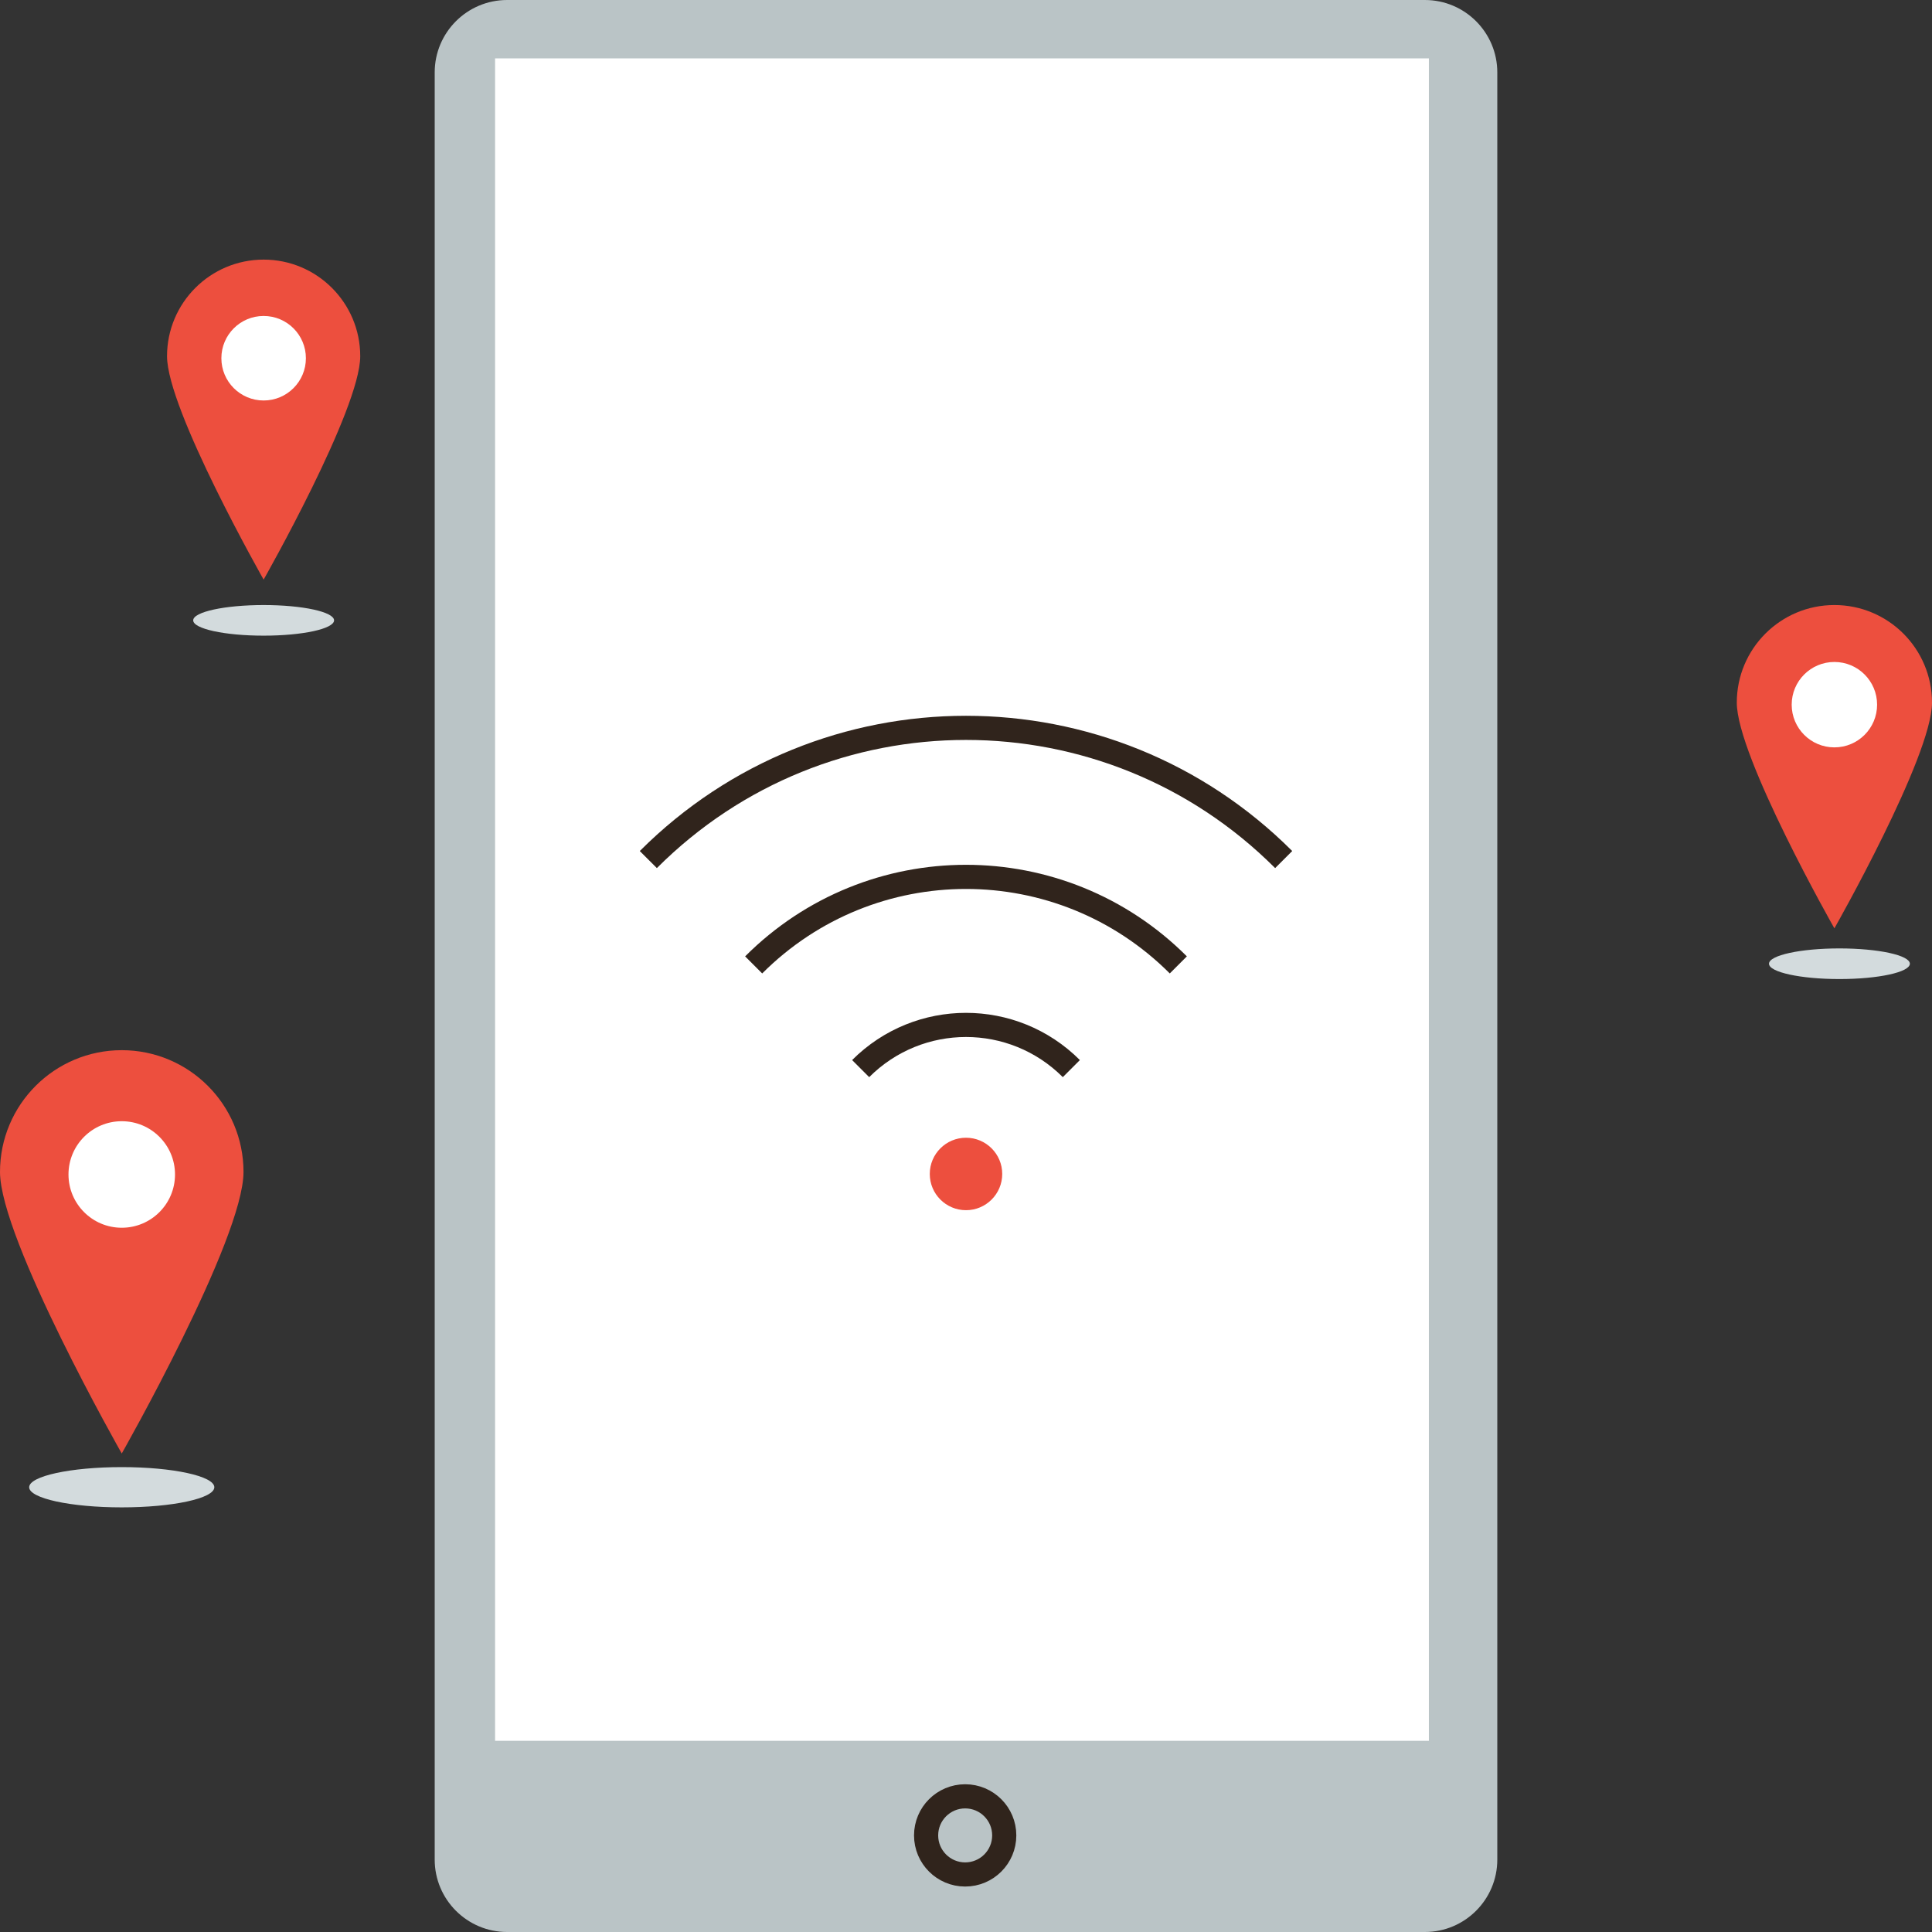 <?xml version="1.0" encoding="iso-8859-1"?>
<!-- Generator: Adobe Illustrator 16.0.0, SVG Export Plug-In . SVG Version: 6.00 Build 0)  -->
<!DOCTYPE svg PUBLIC "-//W3C//DTD SVG 1.1//EN" "http://www.w3.org/Graphics/SVG/1.1/DTD/svg11.dtd">
<svg version="1.1" xmlns="http://www.w3.org/2000/svg" xmlns:xlink="http://www.w3.org/1999/xlink" x="0px" y="0px" width="320px"
	 height="320px" viewBox="0 0 320 320" style="enable-background:new 0 0 320 320;" xml:space="preserve">
<rect x="0" y="0" width="320" height="320" fill="#333333" stroke="none"/>
<g id="Layer_233">
	<g>
		<g>
			<path style="fill:#BAC4C6;" d="M248,308c0,6.627-5.373,12-12,12H84c-6.627,0-12-5.373-12-12V12c0-6.627,5.373-12,12-12h152
				c6.627,0,12,5.373,12,12V308z"/>
			<rect x="82" y="9.668" style="fill:#FFFFFF;" width="154.668" height="278.666"/>
			<circle style="fill:none;stroke:#30241C;stroke-width:4;stroke-miterlimit:10;" cx="159.863" cy="304" r="6.471"/>
		</g>
		<g>
			<g>
				<path style="fill:none;stroke:#30241C;stroke-width:4;stroke-miterlimit:10;" d="M142.552,176.994
					c9.645-9.645,25.251-9.645,34.896,0"/>
				<path style="fill:none;stroke:#30241C;stroke-width:4;stroke-miterlimit:10;" d="M124.83,159.818
					c19.439-19.439,50.9-19.439,70.338,0"/>
				<path style="fill:none;stroke:#30241C;stroke-width:4;stroke-miterlimit:10;" d="M107.383,142.37
					c29.082-29.084,76.151-29.084,105.235,0"/>
			</g>
			<circle style="fill:#ED4F3E;" cx="160" cy="194.445" r="6"/>
		</g>
		<g>
			<ellipse style="fill:#D3DBDD;" cx="43.666" cy="102.75" rx="11.666" ry="2.535"/>
			<g>
				<path style="fill:#ED4F3E;" d="M59.666,59c0,8.837-16,37-16,37s-16-28.163-16-37c0-8.836,7.164-16,16-16
					S59.666,50.165,59.666,59z"/>
				<circle style="fill:#FFFFFF;" cx="43.666" cy="59.334" r="7"/>
			</g>
		</g>
		<g>
			<ellipse style="fill:#D3DBDD;" cx="20.166" cy="246.334" rx="15.333" ry="3.334"/>
			<g>
				<path style="fill:#ED4F3E;" d="M40.333,194.109c0,11.139-20.167,46.637-20.167,46.637S0,205.248,0,194.109
					c0-11.137,9.029-20.166,20.166-20.166C31.305,173.943,40.333,182.973,40.333,194.109z"/>
				<circle style="fill:#FFFFFF;" cx="20.166" cy="194.531" r="8.822"/>
			</g>
		</g>
		<g>
			<ellipse style="fill:#D3DBDD;" cx="304.668" cy="159.625" rx="11.666" ry="2.537"/>
			<g>
				<path style="fill:#ED4F3E;" d="M320,116.379c0,8.929-16.166,37.385-16.166,37.385s-16.166-28.456-16.166-37.385
					c0-8.928,7.236-16.166,16.166-16.166C312.762,100.213,320,107.452,320,116.379z"/>
				<circle style="fill:#FFFFFF;" cx="303.833" cy="116.716" r="7.073"/>
			</g>
		</g>
	</g>
</g>
<g id="Layer_1">
</g>
</svg>
